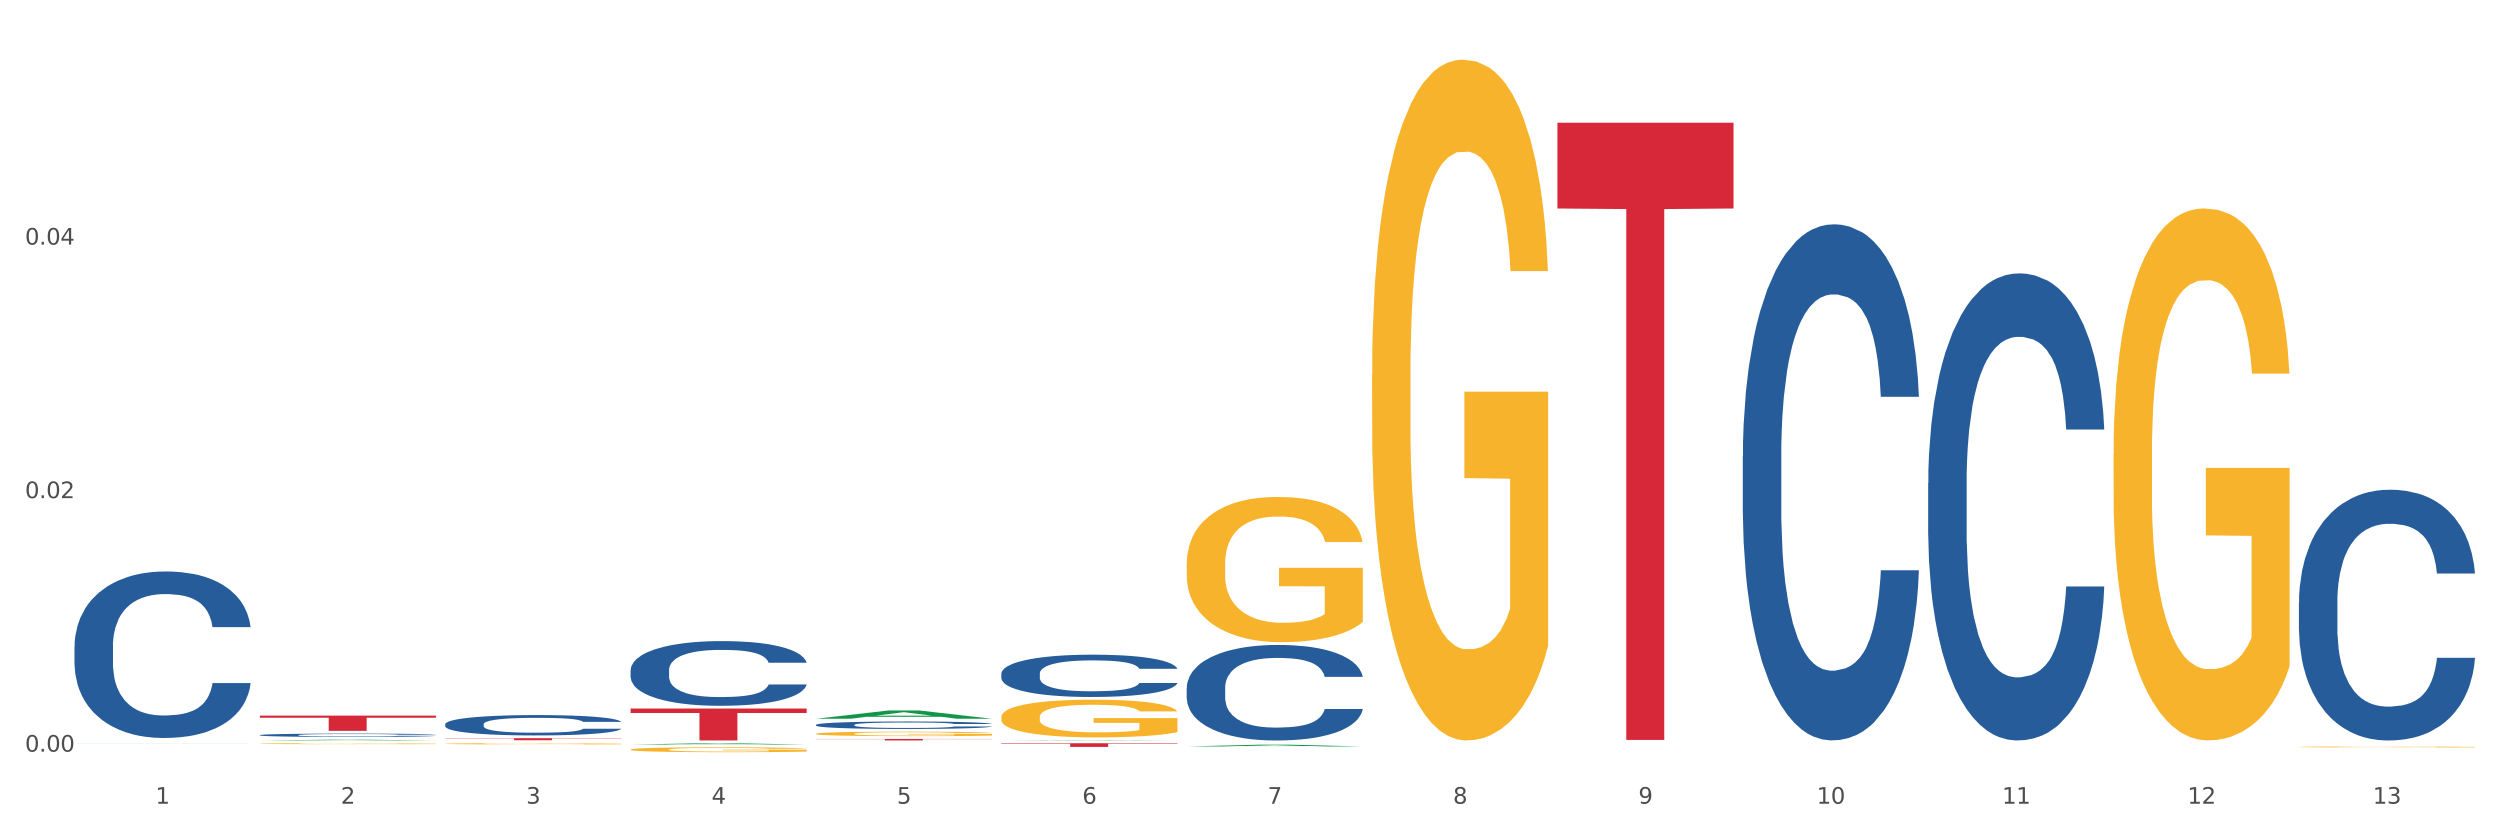<?xml version="1.0" encoding="utf-8" standalone="no"?>
<!DOCTYPE svg PUBLIC "-//W3C//DTD SVG 1.1//EN"
  "http://www.w3.org/Graphics/SVG/1.1/DTD/svg11.dtd">
<svg xmlns:xlink="http://www.w3.org/1999/xlink" width="1080pt" height="360pt" viewBox="0 0 1080 360" xmlns="http://www.w3.org/2000/svg" version="1.1">
 <rect x="0" y="0" width="1080" height="360" fill="#333333" stroke="none"/>
 <defs>
  <style type="text/css">*{stroke-linejoin: round; stroke-linecap: butt}</style>
 </defs>
 <g id="figure_1">
  <g id="patch_1">
   <path d="M 0 360 
L 1080 360 
L 1080 0 
L 0 0 
z
" style="fill: #ffffff; stroke: #ffffff; stroke-linejoin: miter"/>
  </g>
  <g id="axes_1">
   <g id="matplotlib.axis_1">
    <g id="xtick_1">
     <g id="text_1">
      <!-- 1 -->
      <g style="fill: #4d4d4d" transform="translate(67.159 347.204) scale(0.096 -0.096)">
       <defs>
        <path id="DejaVuSans-31" d="M 794 531 
L 1825 531 
L 1825 4091 
L 703 3866 
L 703 4441 
L 1819 4666 
L 2450 4666 
L 2450 531 
L 3481 531 
L 3481 0 
L 794 0 
L 794 531 
z
" transform="scale(0.016)"/>
       </defs>
       <use xlink:href="#DejaVuSans-31"/>
      </g>
     </g>
    </g>
    <g id="xtick_2">
     <g id="text_2">
      <!-- 2 -->
      <g style="fill: #4d4d4d" transform="translate(147.238 347.204) scale(0.096 -0.096)">
       <defs>
        <path id="DejaVuSans-32" d="M 1228 531 
L 3431 531 
L 3431 0 
L 469 0 
L 469 531 
Q 828 903 1448 1529 
Q 2069 2156 2228 2338 
Q 2531 2678 2651 2914 
Q 2772 3150 2772 3378 
Q 2772 3750 2511 3984 
Q 2250 4219 1831 4219 
Q 1534 4219 1204 4116 
Q 875 4013 500 3803 
L 500 4441 
Q 881 4594 1212 4672 
Q 1544 4750 1819 4750 
Q 2544 4750 2975 4387 
Q 3406 4025 3406 3419 
Q 3406 3131 3298 2873 
Q 3191 2616 2906 2266 
Q 2828 2175 2409 1742 
Q 1991 1309 1228 531 
z
" transform="scale(0.016)"/>
       </defs>
       <use xlink:href="#DejaVuSans-32"/>
      </g>
     </g>
    </g>
    <g id="xtick_3">
     <g id="text_3">
      <!-- 3 -->
      <g style="fill: #4d4d4d" transform="translate(227.317 347.204) scale(0.096 -0.096)">
       <defs>
        <path id="DejaVuSans-33" d="M 2597 2516 
Q 3050 2419 3304 2112 
Q 3559 1806 3559 1356 
Q 3559 666 3084 287 
Q 2609 -91 1734 -91 
Q 1441 -91 1130 -33 
Q 819 25 488 141 
L 488 750 
Q 750 597 1062 519 
Q 1375 441 1716 441 
Q 2309 441 2620 675 
Q 2931 909 2931 1356 
Q 2931 1769 2642 2001 
Q 2353 2234 1838 2234 
L 1294 2234 
L 1294 2753 
L 1863 2753 
Q 2328 2753 2575 2939 
Q 2822 3125 2822 3475 
Q 2822 3834 2567 4026 
Q 2313 4219 1838 4219 
Q 1578 4219 1281 4162 
Q 984 4106 628 3988 
L 628 4550 
Q 988 4650 1302 4700 
Q 1616 4750 1894 4750 
Q 2613 4750 3031 4423 
Q 3450 4097 3450 3541 
Q 3450 3153 3228 2886 
Q 3006 2619 2597 2516 
z
" transform="scale(0.016)"/>
       </defs>
       <use xlink:href="#DejaVuSans-33"/>
      </g>
     </g>
    </g>
    <g id="xtick_4">
     <g id="text_4">
      <!-- 4 -->
      <g style="fill: #4d4d4d" transform="translate(307.396 347.204) scale(0.096 -0.096)">
       <defs>
        <path id="DejaVuSans-34" d="M 2419 4116 
L 825 1625 
L 2419 1625 
L 2419 4116 
z
M 2253 4666 
L 3047 4666 
L 3047 1625 
L 3713 1625 
L 3713 1100 
L 3047 1100 
L 3047 0 
L 2419 0 
L 2419 1100 
L 313 1100 
L 313 1709 
L 2253 4666 
z
" transform="scale(0.016)"/>
       </defs>
       <use xlink:href="#DejaVuSans-34"/>
      </g>
     </g>
    </g>
    <g id="xtick_5">
     <g id="text_5">
      <!-- 5 -->
      <g style="fill: #4d4d4d" transform="translate(387.475 347.204) scale(0.096 -0.096)">
       <defs>
        <path id="DejaVuSans-35" d="M 691 4666 
L 3169 4666 
L 3169 4134 
L 1269 4134 
L 1269 2991 
Q 1406 3038 1543 3061 
Q 1681 3084 1819 3084 
Q 2600 3084 3056 2656 
Q 3513 2228 3513 1497 
Q 3513 744 3044 326 
Q 2575 -91 1722 -91 
Q 1428 -91 1123 -41 
Q 819 9 494 109 
L 494 744 
Q 775 591 1075 516 
Q 1375 441 1709 441 
Q 2250 441 2565 725 
Q 2881 1009 2881 1497 
Q 2881 1984 2565 2268 
Q 2250 2553 1709 2553 
Q 1456 2553 1204 2497 
Q 953 2441 691 2322 
L 691 4666 
z
" transform="scale(0.016)"/>
       </defs>
       <use xlink:href="#DejaVuSans-35"/>
      </g>
     </g>
    </g>
    <g id="xtick_6">
     <g id="text_6">
      <!-- 6 -->
      <g style="fill: #4d4d4d" transform="translate(467.554 347.204) scale(0.096 -0.096)">
       <defs>
        <path id="DejaVuSans-36" d="M 2113 2584 
Q 1688 2584 1439 2293 
Q 1191 2003 1191 1497 
Q 1191 994 1439 701 
Q 1688 409 2113 409 
Q 2538 409 2786 701 
Q 3034 994 3034 1497 
Q 3034 2003 2786 2293 
Q 2538 2584 2113 2584 
z
M 3366 4563 
L 3366 3988 
Q 3128 4100 2886 4159 
Q 2644 4219 2406 4219 
Q 1781 4219 1451 3797 
Q 1122 3375 1075 2522 
Q 1259 2794 1537 2939 
Q 1816 3084 2150 3084 
Q 2853 3084 3261 2657 
Q 3669 2231 3669 1497 
Q 3669 778 3244 343 
Q 2819 -91 2113 -91 
Q 1303 -91 875 529 
Q 447 1150 447 2328 
Q 447 3434 972 4092 
Q 1497 4750 2381 4750 
Q 2619 4750 2861 4703 
Q 3103 4656 3366 4563 
z
" transform="scale(0.016)"/>
       </defs>
       <use xlink:href="#DejaVuSans-36"/>
      </g>
     </g>
    </g>
    <g id="xtick_7">
     <g id="text_7">
      <!-- 7 -->
      <g style="fill: #4d4d4d" transform="translate(547.634 347.204) scale(0.096 -0.096)">
       <defs>
        <path id="DejaVuSans-37" d="M 525 4666 
L 3525 4666 
L 3525 4397 
L 1831 0 
L 1172 0 
L 2766 4134 
L 525 4134 
L 525 4666 
z
" transform="scale(0.016)"/>
       </defs>
       <use xlink:href="#DejaVuSans-37"/>
      </g>
     </g>
    </g>
    <g id="xtick_8">
     <g id="text_8">
      <!-- 8 -->
      <g style="fill: #4d4d4d" transform="translate(627.713 347.204) scale(0.096 -0.096)">
       <defs>
        <path id="DejaVuSans-38" d="M 2034 2216 
Q 1584 2216 1326 1975 
Q 1069 1734 1069 1313 
Q 1069 891 1326 650 
Q 1584 409 2034 409 
Q 2484 409 2743 651 
Q 3003 894 3003 1313 
Q 3003 1734 2745 1975 
Q 2488 2216 2034 2216 
z
M 1403 2484 
Q 997 2584 770 2862 
Q 544 3141 544 3541 
Q 544 4100 942 4425 
Q 1341 4750 2034 4750 
Q 2731 4750 3128 4425 
Q 3525 4100 3525 3541 
Q 3525 3141 3298 2862 
Q 3072 2584 2669 2484 
Q 3125 2378 3379 2068 
Q 3634 1759 3634 1313 
Q 3634 634 3220 271 
Q 2806 -91 2034 -91 
Q 1263 -91 848 271 
Q 434 634 434 1313 
Q 434 1759 690 2068 
Q 947 2378 1403 2484 
z
M 1172 3481 
Q 1172 3119 1398 2916 
Q 1625 2713 2034 2713 
Q 2441 2713 2670 2916 
Q 2900 3119 2900 3481 
Q 2900 3844 2670 4047 
Q 2441 4250 2034 4250 
Q 1625 4250 1398 4047 
Q 1172 3844 1172 3481 
z
" transform="scale(0.016)"/>
       </defs>
       <use xlink:href="#DejaVuSans-38"/>
      </g>
     </g>
    </g>
    <g id="xtick_9">
     <g id="text_9">
      <!-- 9 -->
      <g style="fill: #4d4d4d" transform="translate(707.792 347.204) scale(0.096 -0.096)">
       <defs>
        <path id="DejaVuSans-39" d="M 703 97 
L 703 672 
Q 941 559 1184 500 
Q 1428 441 1663 441 
Q 2288 441 2617 861 
Q 2947 1281 2994 2138 
Q 2813 1869 2534 1725 
Q 2256 1581 1919 1581 
Q 1219 1581 811 2004 
Q 403 2428 403 3163 
Q 403 3881 828 4315 
Q 1253 4750 1959 4750 
Q 2769 4750 3195 4129 
Q 3622 3509 3622 2328 
Q 3622 1225 3098 567 
Q 2575 -91 1691 -91 
Q 1453 -91 1209 -44 
Q 966 3 703 97 
z
M 1959 2075 
Q 2384 2075 2632 2365 
Q 2881 2656 2881 3163 
Q 2881 3666 2632 3958 
Q 2384 4250 1959 4250 
Q 1534 4250 1286 3958 
Q 1038 3666 1038 3163 
Q 1038 2656 1286 2365 
Q 1534 2075 1959 2075 
z
" transform="scale(0.016)"/>
       </defs>
       <use xlink:href="#DejaVuSans-39"/>
      </g>
     </g>
    </g>
    <g id="xtick_10">
     <g id="text_10">
      <!-- 10 -->
      <g style="fill: #4d4d4d" transform="translate(784.817 347.204) scale(0.096 -0.096)">
       <defs>
        <path id="DejaVuSans-30" d="M 2034 4250 
Q 1547 4250 1301 3770 
Q 1056 3291 1056 2328 
Q 1056 1369 1301 889 
Q 1547 409 2034 409 
Q 2525 409 2770 889 
Q 3016 1369 3016 2328 
Q 3016 3291 2770 3770 
Q 2525 4250 2034 4250 
z
M 2034 4750 
Q 2819 4750 3233 4129 
Q 3647 3509 3647 2328 
Q 3647 1150 3233 529 
Q 2819 -91 2034 -91 
Q 1250 -91 836 529 
Q 422 1150 422 2328 
Q 422 3509 836 4129 
Q 1250 4750 2034 4750 
z
" transform="scale(0.016)"/>
       </defs>
       <use xlink:href="#DejaVuSans-31"/>
       <use xlink:href="#DejaVuSans-30" transform="translate(63.623 0)"/>
      </g>
     </g>
    </g>
    <g id="xtick_11">
     <g id="text_11">
      <!-- 11 -->
      <g style="fill: #4d4d4d" transform="translate(864.896 347.204) scale(0.096 -0.096)">
       <use xlink:href="#DejaVuSans-31"/>
       <use xlink:href="#DejaVuSans-31" transform="translate(63.623 0)"/>
      </g>
     </g>
    </g>
    <g id="xtick_12">
     <g id="text_12">
      <!-- 12 -->
      <g style="fill: #4d4d4d" transform="translate(944.975 347.204) scale(0.096 -0.096)">
       <use xlink:href="#DejaVuSans-31"/>
       <use xlink:href="#DejaVuSans-32" transform="translate(63.623 0)"/>
      </g>
     </g>
    </g>
    <g id="xtick_13">
     <g id="text_13">
      <!-- 13 -->
      <g style="fill: #4d4d4d" transform="translate(1025.054 347.204) scale(0.096 -0.096)">
       <use xlink:href="#DejaVuSans-31"/>
       <use xlink:href="#DejaVuSans-33" transform="translate(63.623 0)"/>
      </g>
     </g>
    </g>
    <g id="xtick_14"/>
    <g id="xtick_15"/>
    <g id="xtick_16"/>
    <g id="xtick_17"/>
    <g id="xtick_18"/>
    <g id="xtick_19"/>
    <g id="xtick_20"/>
    <g id="xtick_21"/>
    <g id="xtick_22"/>
    <g id="xtick_23"/>
    <g id="xtick_24"/>
    <g id="xtick_25"/>
   </g>
   <g id="matplotlib.axis_2">
    <g id="ytick_1">
     <g id="text_14">
      <!-- 0.00 -->
      <g style="fill: #4d4d4d" transform="translate(10.8 324.722) scale(0.096 -0.096)">
       <defs>
        <path id="DejaVuSans-2e" d="M 684 794 
L 1344 794 
L 1344 0 
L 684 0 
L 684 794 
z
" transform="scale(0.016)"/>
       </defs>
       <use xlink:href="#DejaVuSans-30"/>
       <use xlink:href="#DejaVuSans-2e" transform="translate(63.623 0)"/>
       <use xlink:href="#DejaVuSans-30" transform="translate(95.41 0)"/>
       <use xlink:href="#DejaVuSans-30" transform="translate(159.033 0)"/>
      </g>
     </g>
    </g>
    <g id="ytick_2">
     <g id="text_15">
      <!-- 0.02 -->
      <g style="fill: #4d4d4d" transform="translate(10.8 215.197) scale(0.096 -0.096)">
       <use xlink:href="#DejaVuSans-30"/>
       <use xlink:href="#DejaVuSans-2e" transform="translate(63.623 0)"/>
       <use xlink:href="#DejaVuSans-30" transform="translate(95.41 0)"/>
       <use xlink:href="#DejaVuSans-32" transform="translate(159.033 0)"/>
      </g>
     </g>
    </g>
    <g id="ytick_3">
     <g id="text_16">
      <!-- 0.04 -->
      <g style="fill: #4d4d4d" transform="translate(10.8 105.672) scale(0.096 -0.096)">
       <use xlink:href="#DejaVuSans-30"/>
       <use xlink:href="#DejaVuSans-2e" transform="translate(63.623 0)"/>
       <use xlink:href="#DejaVuSans-30" transform="translate(95.41 0)"/>
       <use xlink:href="#DejaVuSans-34" transform="translate(159.033 0)"/>
      </g>
     </g>
    </g>
    <g id="ytick_4"/>
    <g id="ytick_5"/>
    <g id="ytick_6"/>
   </g>
   <g id="PolyCollection_1">
    <path d="M 32.175 321.137 
L 32.253 321.137 
L 63.625 321.075 
L 76.644 321.075 
L 108.25 321.137 
L 93.192 321.137 
L 86.369 321.123 
L 53.978 321.123 
L 53.743 321.123 
L 47.155 321.137 
L 32.175 321.137 
L 32.175 321.137 
L 58.056 321.114 
L 82.291 321.114 
L 70.291 321.088 
L 70.134 321.088 
L 69.977 321.088 
L 57.978 321.114 
L 58.056 321.114 
L 32.175 321.137 
z
" clip-path="url(#pcc15440177)" style="fill: #109648"/>
    <path d="M 672.808 53.019 
L 748.883 53.019 
L 748.883 90.07 
L 718.958 90.32 
L 718.958 319.638 
L 702.553 319.638 
L 702.553 90.32 
L 672.808 90.07 
L 672.808 53.269 
L 672.808 53.019 
z
" clip-path="url(#pcc15440177)" style="fill: #d62839"/>
    <path d="M 432.571 321.075 
L 508.646 321.075 
L 508.646 321.296 
L 478.721 321.297 
L 478.721 322.665 
L 462.316 322.665 
L 462.316 321.297 
L 432.571 321.296 
L 432.571 321.076 
L 432.571 321.075 
z
" clip-path="url(#pcc15440177)" style="fill: #d62839"/>
    <path d="M 112.254 321.275 
L 112.344 321.275 
L 112.344 321.261 
L 112.524 321.248 
L 113.422 321.219 
L 114.769 321.194 
L 115.757 321.181 
L 116.745 321.17 
L 117.913 321.16 
L 119.35 321.149 
L 121.954 321.132 
L 123.571 321.124 
L 125.547 321.115 
L 129.14 321.103 
L 131.744 321.095 
L 134.439 321.089 
L 138.84 321.082 
L 141.714 321.079 
L 144.768 321.077 
L 148.45 321.075 
L 151.235 321.075 
L 157.342 321.076 
L 162.552 321.08 
L 165.067 321.082 
L 168.3 321.087 
L 170.007 321.09 
L 172.791 321.097 
L 175.665 321.105 
L 177.641 321.112 
L 180.605 321.126 
L 182.85 321.139 
L 184.916 321.156 
L 185.994 321.167 
L 186.802 321.178 
L 187.521 321.19 
L 188.24 321.21 
L 172.072 321.21 
L 171.444 321.196 
L 170.456 321.183 
L 169.019 321.17 
L 167.761 321.162 
L 165.606 321.152 
L 163.63 321.146 
L 161.564 321.141 
L 159.049 321.137 
L 157.073 321.135 
L 154.289 321.133 
L 148.81 321.134 
L 145.127 321.137 
L 142.612 321.141 
L 140.996 321.145 
L 139.559 321.149 
L 137.942 321.154 
L 136.056 321.162 
L 134.708 321.17 
L 133.361 321.179 
L 132.283 321.189 
L 131.295 321.2 
L 130.487 321.212 
L 129.858 321.224 
L 129.319 321.239 
L 128.87 321.264 
L 128.87 321.319 
L 129.05 321.331 
L 129.499 321.347 
L 130.038 321.359 
L 130.936 321.374 
L 131.744 321.384 
L 133.271 321.398 
L 134.978 321.41 
L 136.325 321.418 
L 137.672 321.424 
L 140.008 321.433 
L 142.612 321.44 
L 144.858 321.444 
L 147.912 321.448 
L 149.977 321.45 
L 151.774 321.451 
L 156.175 321.451 
L 159.318 321.449 
L 162.821 321.447 
L 165.516 321.443 
L 167.761 321.439 
L 170.276 321.432 
L 171.893 321.425 
L 171.893 321.342 
L 152.133 321.342 
L 152.133 321.286 
L 188.329 321.286 
L 188.329 321.448 
L 186.802 321.456 
L 185.096 321.464 
L 183.3 321.471 
L 180.605 321.479 
L 177.372 321.487 
L 174.497 321.493 
L 171.444 321.497 
L 167.851 321.502 
L 163.181 321.506 
L 160.306 321.507 
L 156.714 321.508 
L 152.492 321.509 
L 148.81 321.508 
L 145.217 321.506 
L 141.445 321.502 
L 137.762 321.497 
L 134.978 321.492 
L 132.194 321.486 
L 129.23 321.478 
L 126.894 321.47 
L 125.098 321.462 
L 123.122 321.453 
L 120.966 321.441 
L 119.35 321.431 
L 117.913 321.42 
L 116.386 321.405 
L 115.308 321.393 
L 114.23 321.378 
L 113.601 321.366 
L 112.883 321.348 
L 112.344 321.323 
L 112.254 321.275 
z
" clip-path="url(#pcc15440177)" style="fill: #f7b32b"/>
    <path d="M 352.492 319.206 
L 428.567 319.206 
L 428.567 319.301 
L 398.641 319.302 
L 398.641 319.894 
L 382.237 319.894 
L 382.237 319.302 
L 352.492 319.301 
L 352.492 319.206 
L 352.492 319.206 
z
" clip-path="url(#pcc15440177)" style="fill: #d62839"/>
    <path d="M 272.412 306.089 
L 348.488 306.089 
L 348.488 308.007 
L 318.562 308.02 
L 318.562 319.894 
L 302.157 319.894 
L 302.157 308.02 
L 272.412 308.007 
L 272.412 306.102 
L 272.412 306.089 
z
" clip-path="url(#pcc15440177)" style="fill: #d62839"/>
    <path d="M 192.333 318.891 
L 268.408 318.891 
L 268.408 319.016 
L 238.483 319.016 
L 238.483 319.789 
L 222.078 319.789 
L 222.078 319.016 
L 192.333 319.016 
L 192.333 318.892 
L 192.333 318.891 
z
" clip-path="url(#pcc15440177)" style="fill: #d62839"/>
    <path d="M 112.254 309.153 
L 188.329 309.153 
L 188.329 310.067 
L 158.404 310.074 
L 158.404 315.732 
L 141.999 315.732 
L 141.999 310.074 
L 112.254 310.067 
L 112.254 309.159 
L 112.254 309.153 
z
" clip-path="url(#pcc15440177)" style="fill: #d62839"/>
    <path d="M 32.175 279.196 
L 32.265 279.13 
L 32.265 277.291 
L 32.535 274.794 
L 33.524 270.196 
L 34.783 266.714 
L 36.941 262.641 
L 38.11 260.933 
L 39.639 259.028 
L 42.786 255.94 
L 46.383 253.312 
L 48.901 251.867 
L 50.789 250.947 
L 55.016 249.305 
L 57.443 248.582 
L 59.961 247.991 
L 62.119 247.597 
L 65.716 247.137 
L 68.594 246.94 
L 71.921 246.874 
L 74.709 246.94 
L 78.396 247.203 
L 83.791 247.991 
L 85.859 248.451 
L 88.647 249.239 
L 91.524 250.291 
L 93.862 251.342 
L 96.56 252.853 
L 99.348 254.823 
L 102.045 257.32 
L 103.934 259.619 
L 105.463 262.05 
L 106.811 265.006 
L 107.801 268.225 
L 108.25 270.918 
L 91.794 270.918 
L 91.345 268.488 
L 90.445 265.86 
L 89.546 264.086 
L 88.557 262.641 
L 87.028 260.999 
L 85.679 259.947 
L 83.431 258.699 
L 81.363 257.911 
L 79.655 257.451 
L 77.586 257.057 
L 73.18 256.663 
L 70.033 256.663 
L 68.054 256.794 
L 65.627 257.123 
L 63.558 257.583 
L 61.13 258.371 
L 59.242 259.225 
L 57.354 260.342 
L 56.274 261.13 
L 54.656 262.575 
L 53.577 263.758 
L 52.138 265.794 
L 51.329 267.239 
L 49.89 270.984 
L 49.26 273.743 
L 48.991 275.648 
L 48.811 277.75 
L 48.811 287.999 
L 49.35 292.597 
L 49.8 294.568 
L 50.519 296.802 
L 51.868 299.692 
L 53.847 302.517 
L 55.915 304.553 
L 57.623 305.802 
L 59.242 306.721 
L 60.861 307.444 
L 62.839 308.101 
L 64.457 308.495 
L 66.885 308.889 
L 69.763 309.086 
L 72.011 309.086 
L 76.597 308.758 
L 78.665 308.429 
L 80.644 307.97 
L 82.802 307.247 
L 84.51 306.459 
L 85.5 305.867 
L 87.118 304.619 
L 88.377 303.305 
L 89.456 301.794 
L 90.176 300.48 
L 90.985 298.51 
L 91.614 296.276 
L 91.794 295.094 
L 108.25 295.094 
L 107.89 297.459 
L 107.261 299.758 
L 106.002 302.845 
L 105.013 304.619 
L 103.484 306.787 
L 101.866 308.626 
L 99.618 310.663 
L 97.549 312.174 
L 95.391 313.488 
L 93.053 314.67 
L 88.827 316.313 
L 87.298 316.773 
L 84.061 317.561 
L 81.543 318.021 
L 77.856 318.481 
L 74.079 318.743 
L 70.123 318.809 
L 66.616 318.678 
L 62.749 318.283 
L 60.321 317.889 
L 57.623 317.298 
L 54.476 316.378 
L 51.509 315.262 
L 48.721 313.948 
L 46.113 312.437 
L 43.685 310.729 
L 40.538 307.904 
L 38.2 305.145 
L 36.491 302.583 
L 35.322 300.415 
L 34.153 297.656 
L 33.524 295.751 
L 32.535 291.152 
L 32.175 286.882 
L 32.175 279.196 
z
" clip-path="url(#pcc15440177)" style="fill: #255c99"/>
    <path d="M 112.254 317.56 
L 112.344 317.559 
L 112.344 317.522 
L 112.614 317.472 
L 113.603 317.38 
L 114.862 317.311 
L 117.02 317.229 
L 118.189 317.195 
L 119.718 317.157 
L 122.865 317.095 
L 126.462 317.042 
L 128.98 317.013 
L 130.868 316.995 
L 135.095 316.962 
L 137.523 316.947 
L 140.04 316.936 
L 142.199 316.928 
L 145.796 316.918 
L 148.673 316.915 
L 152 316.913 
L 154.788 316.915 
L 158.475 316.92 
L 163.87 316.936 
L 165.938 316.945 
L 168.726 316.961 
L 171.604 316.982 
L 173.942 317.003 
L 176.639 317.033 
L 179.427 317.072 
L 182.125 317.122 
L 184.013 317.168 
L 185.542 317.217 
L 186.891 317.276 
L 187.88 317.341 
L 188.329 317.395 
L 171.873 317.395 
L 171.424 317.346 
L 170.525 317.293 
L 169.625 317.258 
L 168.636 317.229 
L 167.107 317.196 
L 165.759 317.175 
L 163.51 317.15 
L 161.442 317.134 
L 159.734 317.125 
L 157.665 317.117 
L 153.259 317.109 
L 150.112 317.109 
L 148.134 317.112 
L 145.706 317.118 
L 143.637 317.128 
L 141.209 317.143 
L 139.321 317.161 
L 137.433 317.183 
L 136.354 317.199 
L 134.735 317.228 
L 133.656 317.251 
L 132.217 317.292 
L 131.408 317.321 
L 129.969 317.396 
L 129.34 317.451 
L 129.07 317.489 
L 128.89 317.532 
L 128.89 317.737 
L 129.43 317.829 
L 129.879 317.868 
L 130.599 317.913 
L 131.947 317.971 
L 133.926 318.028 
L 135.994 318.068 
L 137.702 318.093 
L 139.321 318.112 
L 140.94 318.126 
L 142.918 318.139 
L 144.537 318.147 
L 146.965 318.155 
L 149.842 318.159 
L 152.09 318.159 
L 156.676 318.153 
L 158.745 318.146 
L 160.723 318.137 
L 162.881 318.122 
L 164.59 318.106 
L 165.579 318.095 
L 167.197 318.07 
L 168.456 318.043 
L 169.535 318.013 
L 170.255 317.987 
L 171.064 317.947 
L 171.694 317.903 
L 171.873 317.879 
L 188.329 317.879 
L 187.97 317.926 
L 187.34 317.972 
L 186.081 318.034 
L 185.092 318.07 
L 183.563 318.113 
L 181.945 318.15 
L 179.697 318.191 
L 177.628 318.221 
L 175.47 318.247 
L 173.132 318.271 
L 168.906 318.304 
L 167.377 318.313 
L 164.14 318.329 
L 161.622 318.338 
L 157.935 318.347 
L 154.158 318.352 
L 150.202 318.354 
L 146.695 318.351 
L 142.828 318.343 
L 140.4 318.335 
L 137.702 318.324 
L 134.555 318.305 
L 131.588 318.283 
L 128.8 318.256 
L 126.192 318.226 
L 123.764 318.192 
L 120.617 318.135 
L 118.279 318.08 
L 116.57 318.029 
L 115.401 317.985 
L 114.232 317.93 
L 113.603 317.892 
L 112.614 317.8 
L 112.254 317.714 
L 112.254 317.56 
z
" clip-path="url(#pcc15440177)" style="fill: #255c99"/>
    <path d="M 993.125 260.234 
L 993.215 260.135 
L 993.215 257.364 
L 993.485 253.605 
L 994.474 246.679 
L 995.733 241.435 
L 997.891 235.301 
L 999.06 232.729 
L 1000.588 229.86 
L 1003.736 225.209 
L 1007.333 221.252 
L 1009.851 219.075 
L 1011.739 217.69 
L 1015.965 215.217 
L 1018.393 214.128 
L 1020.911 213.238 
L 1023.069 212.644 
L 1026.666 211.952 
L 1029.544 211.655 
L 1032.871 211.556 
L 1035.659 211.655 
L 1039.345 212.051 
L 1044.741 213.238 
L 1046.809 213.93 
L 1049.597 215.118 
L 1052.474 216.701 
L 1054.812 218.284 
L 1057.51 220.559 
L 1060.298 223.527 
L 1062.995 227.287 
L 1064.884 230.75 
L 1066.412 234.411 
L 1067.761 238.863 
L 1068.75 243.711 
L 1069.2 247.767 
L 1052.744 247.767 
L 1052.294 244.107 
L 1051.395 240.149 
L 1050.496 237.478 
L 1049.507 235.301 
L 1047.978 232.828 
L 1046.629 231.245 
L 1044.381 229.365 
L 1042.313 228.178 
L 1040.604 227.485 
L 1038.536 226.891 
L 1034.13 226.298 
L 1030.983 226.298 
L 1029.004 226.496 
L 1026.576 226.99 
L 1024.508 227.683 
L 1022.08 228.87 
L 1020.192 230.156 
L 1018.303 231.838 
L 1017.224 233.026 
L 1015.606 235.202 
L 1014.527 236.983 
L 1013.088 240.05 
L 1012.278 242.227 
L 1010.84 247.866 
L 1010.21 252.022 
L 1009.94 254.891 
L 1009.761 258.057 
L 1009.761 273.491 
L 1010.3 280.417 
L 1010.75 283.385 
L 1011.469 286.749 
L 1012.818 291.102 
L 1014.796 295.357 
L 1016.865 298.424 
L 1018.573 300.304 
L 1020.192 301.689 
L 1021.81 302.777 
L 1023.789 303.767 
L 1025.407 304.36 
L 1027.835 304.954 
L 1030.713 305.251 
L 1032.961 305.251 
L 1037.547 304.756 
L 1039.615 304.261 
L 1041.594 303.569 
L 1043.752 302.48 
L 1045.46 301.293 
L 1046.449 300.403 
L 1048.068 298.523 
L 1049.327 296.544 
L 1050.406 294.268 
L 1051.125 292.29 
L 1051.935 289.322 
L 1052.564 285.958 
L 1052.744 284.177 
L 1069.2 284.177 
L 1068.84 287.739 
L 1068.211 291.201 
L 1066.952 295.851 
L 1065.963 298.523 
L 1064.434 301.788 
L 1062.815 304.558 
L 1060.567 307.625 
L 1058.499 309.901 
L 1056.341 311.88 
L 1054.003 313.66 
L 1049.777 316.134 
L 1048.248 316.826 
L 1045.011 318.014 
L 1042.493 318.706 
L 1038.806 319.399 
L 1035.029 319.795 
L 1031.072 319.894 
L 1027.565 319.696 
L 1023.699 319.102 
L 1021.271 318.508 
L 1018.573 317.618 
L 1015.426 316.233 
L 1012.458 314.551 
L 1009.671 312.572 
L 1007.063 310.297 
L 1004.635 307.724 
L 1001.488 303.47 
L 999.15 299.314 
L 997.441 295.456 
L 996.272 292.191 
L 995.103 288.035 
L 994.474 285.166 
L 993.485 278.24 
L 993.125 271.809 
L 993.125 260.234 
z
" clip-path="url(#pcc15440177)" style="fill: #255c99"/>
    <path d="M 832.967 208.764 
L 833.056 208.58 
L 833.056 203.42 
L 833.326 196.418 
L 834.315 183.518 
L 835.574 173.751 
L 837.732 162.326 
L 838.901 157.534 
L 840.43 152.19 
L 843.577 143.529 
L 847.174 136.158 
L 849.692 132.103 
L 851.581 129.524 
L 855.807 124.917 
L 858.235 122.889 
L 860.753 121.231 
L 862.911 120.125 
L 866.508 118.835 
L 869.385 118.282 
L 872.713 118.098 
L 875.5 118.282 
L 879.187 119.02 
L 884.583 121.231 
L 886.651 122.521 
L 889.438 124.732 
L 892.316 127.681 
L 894.654 130.629 
L 897.352 134.868 
L 900.139 140.396 
L 902.837 147.399 
L 904.725 153.849 
L 906.254 160.667 
L 907.603 168.96 
L 908.592 177.989 
L 909.042 185.545 
L 892.586 185.545 
L 892.136 178.727 
L 891.237 171.355 
L 890.338 166.38 
L 889.348 162.326 
L 887.82 157.719 
L 886.471 154.77 
L 884.223 151.269 
L 882.155 149.057 
L 880.446 147.767 
L 878.378 146.662 
L 873.972 145.556 
L 870.824 145.556 
L 868.846 145.925 
L 866.418 146.846 
L 864.35 148.136 
L 861.922 150.347 
L 860.033 152.743 
L 858.145 155.876 
L 857.066 158.087 
L 855.447 162.141 
L 854.368 165.458 
L 852.929 171.171 
L 852.12 175.225 
L 850.681 185.729 
L 850.052 193.469 
L 849.782 198.813 
L 849.602 204.71 
L 849.602 233.458 
L 850.142 246.358 
L 850.591 251.886 
L 851.311 258.152 
L 852.66 266.26 
L 854.638 274.184 
L 856.706 279.897 
L 858.415 283.398 
L 860.033 285.978 
L 861.652 288.005 
L 863.63 289.848 
L 865.249 290.954 
L 867.677 292.06 
L 870.554 292.612 
L 872.803 292.612 
L 877.389 291.691 
L 879.457 290.77 
L 881.435 289.48 
L 883.593 287.452 
L 885.302 285.241 
L 886.291 283.583 
L 887.91 280.081 
L 889.169 276.396 
L 890.248 272.157 
L 890.967 268.472 
L 891.776 262.943 
L 892.406 256.678 
L 892.586 253.36 
L 909.042 253.36 
L 908.682 259.995 
L 908.053 266.444 
L 906.794 275.106 
L 905.804 280.081 
L 904.276 286.163 
L 902.657 291.322 
L 900.409 297.035 
L 898.341 301.274 
L 896.183 304.959 
L 893.845 308.276 
L 889.618 312.883 
L 888.09 314.173 
L 884.852 316.385 
L 882.334 317.675 
L 878.648 318.965 
L 874.871 319.702 
L 870.914 319.886 
L 867.407 319.517 
L 863.54 318.412 
L 861.113 317.306 
L 858.415 315.648 
L 855.268 313.068 
L 852.3 309.935 
L 849.512 306.249 
L 846.905 302.011 
L 844.477 297.219 
L 841.329 289.295 
L 838.991 281.555 
L 837.283 274.369 
L 836.114 268.287 
L 834.945 260.547 
L 834.315 255.203 
L 833.326 242.304 
L 832.967 230.325 
L 832.967 208.764 
z
" clip-path="url(#pcc15440177)" style="fill: #255c99"/>
    <path d="M 752.887 197.078 
L 752.977 196.874 
L 752.977 191.173 
L 753.247 183.436 
L 754.236 169.183 
L 755.495 158.391 
L 757.653 145.767 
L 758.822 140.473 
L 760.351 134.569 
L 763.498 124.999 
L 767.095 116.854 
L 769.613 112.375 
L 771.501 109.524 
L 775.728 104.434 
L 778.156 102.194 
L 780.674 100.362 
L 782.832 99.14 
L 786.429 97.715 
L 789.306 97.104 
L 792.633 96.9 
L 795.421 97.104 
L 799.108 97.918 
L 804.503 100.362 
L 806.572 101.787 
L 809.359 104.23 
L 812.237 107.488 
L 814.575 110.746 
L 817.273 115.429 
L 820.06 121.537 
L 822.758 129.275 
L 824.646 136.401 
L 826.175 143.935 
L 827.524 153.097 
L 828.513 163.075 
L 828.963 171.423 
L 812.507 171.423 
L 812.057 163.889 
L 811.158 155.744 
L 810.258 150.247 
L 809.269 145.767 
L 807.741 140.677 
L 806.392 137.419 
L 804.144 133.551 
L 802.075 131.107 
L 800.367 129.682 
L 798.299 128.46 
L 793.892 127.239 
L 790.745 127.239 
L 788.767 127.646 
L 786.339 128.664 
L 784.271 130.089 
L 781.843 132.533 
L 779.954 135.18 
L 778.066 138.641 
L 776.987 141.084 
L 775.368 145.564 
L 774.289 149.229 
L 772.85 155.541 
L 772.041 160.02 
L 770.602 171.626 
L 769.973 180.178 
L 769.703 186.083 
L 769.523 192.598 
L 769.523 224.362 
L 770.063 238.615 
L 770.512 244.723 
L 771.232 251.646 
L 772.581 260.605 
L 774.559 269.36 
L 776.627 275.672 
L 778.336 279.541 
L 779.954 282.392 
L 781.573 284.631 
L 783.551 286.668 
L 785.17 287.889 
L 787.598 289.111 
L 790.475 289.722 
L 792.723 289.722 
L 797.31 288.704 
L 799.378 287.686 
L 801.356 286.26 
L 803.514 284.021 
L 805.223 281.577 
L 806.212 279.745 
L 807.831 275.876 
L 809.089 271.804 
L 810.169 267.121 
L 810.888 263.048 
L 811.697 256.94 
L 812.327 250.017 
L 812.507 246.352 
L 828.963 246.352 
L 828.603 253.682 
L 827.973 260.809 
L 826.714 270.379 
L 825.725 275.876 
L 824.197 282.595 
L 822.578 288.297 
L 820.33 294.609 
L 818.262 299.292 
L 816.104 303.364 
L 813.765 307.029 
L 809.539 312.119 
L 808.01 313.545 
L 804.773 315.988 
L 802.255 317.413 
L 798.568 318.838 
L 794.792 319.653 
L 790.835 319.857 
L 787.328 319.449 
L 783.461 318.228 
L 781.033 317.006 
L 778.336 315.173 
L 775.188 312.323 
L 772.221 308.861 
L 769.433 304.789 
L 766.825 300.106 
L 764.398 294.812 
L 761.25 286.057 
L 758.912 277.505 
L 757.204 269.564 
L 756.035 262.845 
L 754.866 254.293 
L 754.236 248.388 
L 753.247 234.135 
L 752.887 220.901 
L 752.887 197.078 
z
" clip-path="url(#pcc15440177)" style="fill: #255c99"/>
    <path d="M 512.65 297.163 
L 512.74 297.125 
L 512.74 296.069 
L 513.01 294.637 
L 513.999 291.998 
L 515.258 290 
L 517.416 287.663 
L 518.585 286.683 
L 520.114 285.59 
L 523.261 283.818 
L 526.858 282.31 
L 529.376 281.481 
L 531.264 280.953 
L 535.49 280.011 
L 537.918 279.596 
L 540.436 279.257 
L 542.594 279.031 
L 546.191 278.767 
L 549.069 278.654 
L 552.396 278.616 
L 555.184 278.654 
L 558.871 278.804 
L 564.266 279.257 
L 566.334 279.521 
L 569.122 279.973 
L 571.999 280.576 
L 574.337 281.179 
L 577.035 282.046 
L 579.823 283.177 
L 582.52 284.61 
L 584.409 285.929 
L 585.937 287.324 
L 587.286 289.02 
L 588.275 290.867 
L 588.725 292.413 
L 572.269 292.413 
L 571.819 291.018 
L 570.92 289.51 
L 570.021 288.492 
L 569.032 287.663 
L 567.503 286.721 
L 566.154 286.118 
L 563.906 285.401 
L 561.838 284.949 
L 560.129 284.685 
L 558.061 284.459 
L 553.655 284.233 
L 550.508 284.233 
L 548.529 284.308 
L 546.101 284.497 
L 544.033 284.761 
L 541.605 285.213 
L 539.717 285.703 
L 537.828 286.344 
L 536.749 286.796 
L 535.131 287.625 
L 534.052 288.304 
L 532.613 289.473 
L 531.804 290.302 
L 530.365 292.451 
L 529.735 294.034 
L 529.466 295.127 
L 529.286 296.333 
L 529.286 302.214 
L 529.825 304.853 
L 530.275 305.984 
L 530.994 307.265 
L 532.343 308.924 
L 534.321 310.545 
L 536.39 311.713 
L 538.098 312.43 
L 539.717 312.957 
L 541.335 313.372 
L 543.314 313.749 
L 544.932 313.975 
L 547.36 314.201 
L 550.238 314.314 
L 552.486 314.314 
L 557.072 314.126 
L 559.14 313.938 
L 561.119 313.674 
L 563.277 313.259 
L 564.985 312.807 
L 565.974 312.467 
L 567.593 311.751 
L 568.852 310.997 
L 569.931 310.13 
L 570.65 309.376 
L 571.46 308.245 
L 572.089 306.964 
L 572.269 306.285 
L 588.725 306.285 
L 588.365 307.642 
L 587.736 308.962 
L 586.477 310.733 
L 585.488 311.751 
L 583.959 312.995 
L 582.341 314.051 
L 580.092 315.219 
L 578.024 316.086 
L 575.866 316.84 
L 573.528 317.519 
L 569.302 318.461 
L 567.773 318.725 
L 564.536 319.177 
L 562.018 319.441 
L 558.331 319.705 
L 554.554 319.856 
L 550.598 319.894 
L 547.091 319.818 
L 543.224 319.592 
L 540.796 319.366 
L 538.098 319.027 
L 534.951 318.499 
L 531.983 317.858 
L 529.196 317.104 
L 526.588 316.237 
L 524.16 315.257 
L 521.013 313.636 
L 518.675 312.053 
L 516.966 310.583 
L 515.797 309.339 
L 514.628 307.755 
L 513.999 306.662 
L 513.01 304.023 
L 512.65 301.573 
L 512.65 297.163 
z
" clip-path="url(#pcc15440177)" style="fill: #255c99"/>
    <path d="M 432.571 291.03 
L 432.661 291.013 
L 432.661 290.546 
L 432.93 289.911 
L 433.92 288.743 
L 435.179 287.859 
L 437.337 286.824 
L 438.506 286.39 
L 440.034 285.906 
L 443.182 285.121 
L 446.779 284.454 
L 449.297 284.087 
L 451.185 283.853 
L 455.411 283.436 
L 457.839 283.252 
L 460.357 283.102 
L 462.515 283.002 
L 466.112 282.885 
L 468.99 282.835 
L 472.317 282.818 
L 475.105 282.835 
L 478.791 282.902 
L 484.187 283.102 
L 486.255 283.219 
L 489.043 283.419 
L 491.92 283.686 
L 494.258 283.953 
L 496.956 284.337 
L 499.744 284.838 
L 502.441 285.472 
L 504.33 286.056 
L 505.858 286.674 
L 507.207 287.425 
L 508.196 288.242 
L 508.646 288.927 
L 492.19 288.927 
L 491.74 288.309 
L 490.841 287.642 
L 489.942 287.191 
L 488.953 286.824 
L 487.424 286.407 
L 486.075 286.14 
L 483.827 285.822 
L 481.759 285.622 
L 480.05 285.505 
L 477.982 285.405 
L 473.576 285.305 
L 470.429 285.305 
L 468.45 285.338 
L 466.022 285.422 
L 463.954 285.539 
L 461.526 285.739 
L 459.638 285.956 
L 457.749 286.24 
L 456.67 286.44 
L 455.052 286.807 
L 453.973 287.108 
L 452.534 287.625 
L 451.724 287.992 
L 450.286 288.943 
L 449.656 289.644 
L 449.386 290.128 
L 449.207 290.662 
L 449.207 293.266 
L 449.746 294.434 
L 450.196 294.935 
L 450.915 295.502 
L 452.264 296.237 
L 454.242 296.954 
L 456.311 297.472 
L 458.019 297.789 
L 459.638 298.022 
L 461.256 298.206 
L 463.235 298.373 
L 464.853 298.473 
L 467.281 298.573 
L 470.159 298.623 
L 472.407 298.623 
L 476.993 298.54 
L 479.061 298.456 
L 481.039 298.34 
L 483.198 298.156 
L 484.906 297.956 
L 485.895 297.806 
L 487.514 297.488 
L 488.773 297.155 
L 489.852 296.771 
L 490.571 296.437 
L 491.381 295.936 
L 492.01 295.369 
L 492.19 295.068 
L 508.646 295.068 
L 508.286 295.669 
L 507.657 296.253 
L 506.398 297.038 
L 505.409 297.488 
L 503.88 298.039 
L 502.261 298.506 
L 500.013 299.024 
L 497.945 299.408 
L 495.787 299.742 
L 493.449 300.042 
L 489.222 300.459 
L 487.694 300.576 
L 484.457 300.776 
L 481.939 300.893 
L 478.252 301.01 
L 474.475 301.077 
L 470.518 301.093 
L 467.011 301.06 
L 463.145 300.96 
L 460.717 300.86 
L 458.019 300.709 
L 454.872 300.476 
L 451.904 300.192 
L 449.117 299.858 
L 446.509 299.474 
L 444.081 299.041 
L 440.934 298.323 
L 438.596 297.622 
L 436.887 296.971 
L 435.718 296.42 
L 434.549 295.719 
L 433.92 295.235 
L 432.93 294.067 
L 432.571 292.982 
L 432.571 291.03 
z
" clip-path="url(#pcc15440177)" style="fill: #255c99"/>
    <path d="M 352.492 313.133 
L 352.582 313.13 
L 352.582 313.048 
L 352.851 312.936 
L 353.84 312.731 
L 355.099 312.575 
L 357.258 312.392 
L 358.427 312.316 
L 359.955 312.231 
L 363.103 312.093 
L 366.699 311.975 
L 369.217 311.91 
L 371.106 311.869 
L 375.332 311.796 
L 377.76 311.763 
L 380.278 311.737 
L 382.436 311.719 
L 386.033 311.699 
L 388.911 311.69 
L 392.238 311.687 
L 395.025 311.69 
L 398.712 311.702 
L 404.108 311.737 
L 406.176 311.757 
L 408.963 311.793 
L 411.841 311.84 
L 414.179 311.887 
L 416.877 311.954 
L 419.664 312.043 
L 422.362 312.154 
L 424.25 312.257 
L 425.779 312.366 
L 427.128 312.498 
L 428.117 312.642 
L 428.567 312.763 
L 412.111 312.763 
L 411.661 312.654 
L 410.762 312.537 
L 409.863 312.457 
L 408.874 312.392 
L 407.345 312.319 
L 405.996 312.272 
L 403.748 312.216 
L 401.68 312.181 
L 399.971 312.16 
L 397.903 312.143 
L 393.497 312.125 
L 390.349 312.125 
L 388.371 312.131 
L 385.943 312.146 
L 383.875 312.166 
L 381.447 312.201 
L 379.559 312.24 
L 377.67 312.29 
L 376.591 312.325 
L 374.972 312.39 
L 373.893 312.442 
L 372.455 312.534 
L 371.645 312.598 
L 370.207 312.766 
L 369.577 312.889 
L 369.307 312.975 
L 369.127 313.069 
L 369.127 313.527 
L 369.667 313.733 
L 370.117 313.821 
L 370.836 313.921 
L 372.185 314.051 
L 374.163 314.177 
L 376.231 314.268 
L 377.94 314.324 
L 379.559 314.365 
L 381.177 314.398 
L 383.155 314.427 
L 384.774 314.445 
L 387.202 314.462 
L 390.08 314.471 
L 392.328 314.471 
L 396.914 314.456 
L 398.982 314.442 
L 400.96 314.421 
L 403.118 314.389 
L 404.827 314.354 
L 405.816 314.327 
L 407.435 314.271 
L 408.694 314.212 
L 409.773 314.145 
L 410.492 314.086 
L 411.302 313.998 
L 411.931 313.898 
L 412.111 313.845 
L 428.567 313.845 
L 428.207 313.951 
L 427.578 314.054 
L 426.319 314.192 
L 425.33 314.271 
L 423.801 314.368 
L 422.182 314.451 
L 419.934 314.542 
L 417.866 314.609 
L 415.708 314.668 
L 413.37 314.721 
L 409.143 314.795 
L 407.615 314.815 
L 404.377 314.85 
L 401.86 314.871 
L 398.173 314.892 
L 394.396 314.903 
L 390.439 314.906 
L 386.932 314.9 
L 383.066 314.883 
L 380.638 314.865 
L 377.94 314.839 
L 374.793 314.797 
L 371.825 314.747 
L 369.038 314.689 
L 366.43 314.621 
L 364.002 314.545 
L 360.854 314.418 
L 358.516 314.295 
L 356.808 314.18 
L 355.639 314.083 
L 354.47 313.96 
L 353.84 313.874 
L 352.851 313.668 
L 352.492 313.477 
L 352.492 313.133 
z
" clip-path="url(#pcc15440177)" style="fill: #255c99"/>
    <path d="M 272.412 289.514 
L 272.502 289.488 
L 272.502 288.774 
L 272.772 287.804 
L 273.761 286.017 
L 275.02 284.664 
L 277.178 283.081 
L 278.347 282.417 
L 279.876 281.677 
L 283.023 280.477 
L 286.62 279.456 
L 289.138 278.894 
L 291.027 278.537 
L 295.253 277.898 
L 297.681 277.618 
L 300.199 277.388 
L 302.357 277.235 
L 305.954 277.056 
L 308.831 276.979 
L 312.159 276.954 
L 314.946 276.979 
L 318.633 277.082 
L 324.028 277.388 
L 326.097 277.567 
L 328.884 277.873 
L 331.762 278.281 
L 334.1 278.69 
L 336.798 279.277 
L 339.585 280.043 
L 342.283 281.013 
L 344.171 281.906 
L 345.7 282.851 
L 347.049 284 
L 348.038 285.251 
L 348.488 286.297 
L 332.032 286.297 
L 331.582 285.353 
L 330.683 284.332 
L 329.784 283.642 
L 328.794 283.081 
L 327.266 282.443 
L 325.917 282.034 
L 323.669 281.549 
L 321.601 281.243 
L 319.892 281.064 
L 317.824 280.911 
L 313.418 280.758 
L 310.27 280.758 
L 308.292 280.809 
L 305.864 280.936 
L 303.796 281.115 
L 301.368 281.421 
L 299.479 281.753 
L 297.591 282.187 
L 296.512 282.494 
L 294.893 283.055 
L 293.814 283.515 
L 292.375 284.306 
L 291.566 284.868 
L 290.127 286.323 
L 289.498 287.395 
L 289.228 288.135 
L 289.048 288.952 
L 289.048 292.935 
L 289.588 294.722 
L 290.037 295.488 
L 290.757 296.356 
L 292.106 297.479 
L 294.084 298.576 
L 296.152 299.368 
L 297.861 299.853 
L 299.479 300.21 
L 301.098 300.491 
L 303.076 300.746 
L 304.695 300.9 
L 307.123 301.053 
L 310 301.129 
L 312.249 301.129 
L 316.835 301.002 
L 318.903 300.874 
L 320.881 300.695 
L 323.039 300.415 
L 324.748 300.108 
L 325.737 299.878 
L 327.356 299.393 
L 328.615 298.883 
L 329.694 298.296 
L 330.413 297.785 
L 331.222 297.019 
L 331.852 296.151 
L 332.032 295.692 
L 348.488 295.692 
L 348.128 296.611 
L 347.498 297.504 
L 346.24 298.704 
L 345.25 299.393 
L 343.722 300.236 
L 342.103 300.951 
L 339.855 301.742 
L 337.787 302.329 
L 335.629 302.84 
L 333.291 303.299 
L 329.064 303.937 
L 327.535 304.116 
L 324.298 304.422 
L 321.78 304.601 
L 318.094 304.78 
L 314.317 304.882 
L 310.36 304.908 
L 306.853 304.856 
L 302.986 304.703 
L 300.558 304.55 
L 297.861 304.32 
L 294.713 303.963 
L 291.746 303.529 
L 288.958 303.018 
L 286.351 302.431 
L 283.923 301.768 
L 280.775 300.67 
L 278.437 299.598 
L 276.729 298.602 
L 275.56 297.76 
L 274.391 296.687 
L 273.761 295.947 
L 272.772 294.16 
L 272.412 292.501 
L 272.412 289.514 
z
" clip-path="url(#pcc15440177)" style="fill: #255c99"/>
    <path d="M 993.125 322.677 
L 993.215 322.677 
L 993.215 322.664 
L 993.394 322.652 
L 994.292 322.625 
L 995.64 322.602 
L 996.628 322.59 
L 997.616 322.58 
L 998.783 322.571 
L 1000.22 322.56 
L 1002.825 322.545 
L 1004.442 322.538 
L 1006.418 322.53 
L 1010.01 322.518 
L 1012.615 322.511 
L 1015.31 322.506 
L 1019.711 322.499 
L 1022.585 322.496 
L 1025.639 322.494 
L 1029.321 322.493 
L 1032.105 322.492 
L 1038.213 322.493 
L 1043.422 322.497 
L 1045.937 322.499 
L 1049.171 322.504 
L 1050.877 322.507 
L 1053.662 322.512 
L 1056.536 322.52 
L 1058.512 322.527 
L 1061.476 322.539 
L 1063.721 322.552 
L 1065.787 322.567 
L 1066.865 322.577 
L 1067.673 322.587 
L 1068.392 322.599 
L 1069.11 322.617 
L 1052.943 322.617 
L 1052.314 322.604 
L 1051.326 322.592 
L 1049.889 322.58 
L 1048.632 322.573 
L 1046.476 322.564 
L 1044.5 322.558 
L 1042.434 322.553 
L 1039.92 322.55 
L 1037.944 322.548 
L 1035.159 322.546 
L 1029.68 322.547 
L 1025.998 322.55 
L 1023.483 322.553 
L 1021.866 322.557 
L 1020.429 322.56 
L 1018.813 322.565 
L 1016.926 322.573 
L 1015.579 322.58 
L 1014.232 322.589 
L 1013.154 322.598 
L 1012.166 322.608 
L 1011.358 322.619 
L 1010.729 322.63 
L 1010.19 322.644 
L 1009.741 322.667 
L 1009.741 322.717 
L 1009.921 322.729 
L 1010.37 322.744 
L 1010.909 322.755 
L 1011.807 322.768 
L 1012.615 322.778 
L 1014.142 322.791 
L 1015.849 322.802 
L 1017.196 322.809 
L 1018.543 322.814 
L 1020.878 322.823 
L 1023.483 322.829 
L 1025.728 322.833 
L 1028.782 322.837 
L 1030.848 322.838 
L 1032.644 322.839 
L 1037.045 322.839 
L 1040.189 322.838 
L 1043.692 322.835 
L 1046.386 322.832 
L 1048.632 322.828 
L 1051.147 322.821 
L 1052.763 322.815 
L 1052.763 322.739 
L 1033.004 322.738 
L 1033.004 322.688 
L 1069.2 322.688 
L 1069.2 322.837 
L 1067.673 322.844 
L 1065.967 322.851 
L 1064.17 322.858 
L 1061.476 322.865 
L 1058.242 322.873 
L 1055.368 322.878 
L 1052.314 322.882 
L 1048.722 322.886 
L 1044.051 322.89 
L 1041.177 322.891 
L 1037.584 322.892 
L 1033.363 322.893 
L 1029.68 322.892 
L 1026.088 322.89 
L 1022.315 322.887 
L 1018.633 322.882 
L 1015.849 322.877 
L 1013.064 322.872 
L 1010.1 322.864 
L 1007.765 322.857 
L 1005.969 322.85 
L 1003.993 322.842 
L 1001.837 322.831 
L 1000.22 322.821 
L 998.783 322.81 
L 997.256 322.797 
L 996.179 322.786 
L 995.101 322.772 
L 994.472 322.761 
L 993.754 322.745 
L 993.215 322.722 
L 993.125 322.677 
z
" clip-path="url(#pcc15440177)" style="fill: #f7b32b"/>
    <path d="M 192.333 312.866 
L 192.423 312.857 
L 192.423 312.633 
L 192.693 312.327 
L 193.682 311.765 
L 194.941 311.339 
L 197.099 310.841 
L 198.268 310.632 
L 199.797 310.399 
L 202.944 310.022 
L 206.541 309.7 
L 209.059 309.524 
L 210.947 309.411 
L 215.174 309.21 
L 217.602 309.122 
L 220.12 309.05 
L 222.278 309.002 
L 225.875 308.945 
L 228.752 308.921 
L 232.079 308.913 
L 234.867 308.921 
L 238.554 308.953 
L 243.949 309.05 
L 246.018 309.106 
L 248.805 309.202 
L 251.683 309.331 
L 254.021 309.459 
L 256.718 309.644 
L 259.506 309.885 
L 262.204 310.191 
L 264.092 310.472 
L 265.621 310.769 
L 266.97 311.13 
L 267.959 311.524 
L 268.408 311.853 
L 251.953 311.853 
L 251.503 311.556 
L 250.604 311.235 
L 249.704 311.018 
L 248.715 310.841 
L 247.187 310.64 
L 245.838 310.512 
L 243.59 310.359 
L 241.521 310.263 
L 239.813 310.207 
L 237.745 310.158 
L 233.338 310.11 
L 230.191 310.11 
L 228.213 310.126 
L 225.785 310.166 
L 223.717 310.223 
L 221.289 310.319 
L 219.4 310.423 
L 217.512 310.56 
L 216.433 310.656 
L 214.814 310.833 
L 213.735 310.978 
L 212.296 311.227 
L 211.487 311.403 
L 210.048 311.861 
L 209.419 312.199 
L 209.149 312.432 
L 208.969 312.689 
L 208.969 313.942 
L 209.509 314.504 
L 209.958 314.745 
L 210.678 315.018 
L 212.027 315.372 
L 214.005 315.717 
L 216.073 315.966 
L 217.782 316.119 
L 219.4 316.231 
L 221.019 316.32 
L 222.997 316.4 
L 224.616 316.448 
L 227.044 316.496 
L 229.921 316.521 
L 232.169 316.521 
L 236.755 316.48 
L 238.824 316.44 
L 240.802 316.384 
L 242.96 316.296 
L 244.669 316.199 
L 245.658 316.127 
L 247.276 315.974 
L 248.535 315.814 
L 249.615 315.629 
L 250.334 315.468 
L 251.143 315.227 
L 251.773 314.954 
L 251.953 314.81 
L 268.408 314.81 
L 268.049 315.099 
L 267.419 315.38 
L 266.16 315.757 
L 265.171 315.974 
L 263.643 316.239 
L 262.024 316.464 
L 259.776 316.713 
L 257.708 316.898 
L 255.549 317.059 
L 253.211 317.203 
L 248.985 317.404 
L 247.456 317.46 
L 244.219 317.557 
L 241.701 317.613 
L 238.014 317.669 
L 234.238 317.701 
L 230.281 317.709 
L 226.774 317.693 
L 222.907 317.645 
L 220.479 317.597 
L 217.782 317.525 
L 214.634 317.412 
L 211.667 317.276 
L 208.879 317.115 
L 206.271 316.93 
L 203.843 316.721 
L 200.696 316.376 
L 198.358 316.039 
L 196.65 315.725 
L 195.481 315.46 
L 194.312 315.123 
L 193.682 314.89 
L 192.693 314.328 
L 192.333 313.805 
L 192.333 312.866 
z
" clip-path="url(#pcc15440177)" style="fill: #255c99"/>
    <path d="M 592.729 161.679 
L 592.819 161.41 
L 592.819 151.74 
L 592.999 143.413 
L 593.897 123.267 
L 595.244 106.613 
L 596.232 97.748 
L 597.22 90.496 
L 598.388 83.243 
L 599.825 75.722 
L 602.429 64.709 
L 604.046 59.068 
L 606.022 53.158 
L 609.615 44.563 
L 612.219 39.728 
L 614.914 35.698 
L 619.315 30.863 
L 622.189 28.714 
L 625.243 27.103 
L 628.925 26.028 
L 631.71 25.759 
L 637.817 26.565 
L 643.027 28.983 
L 645.542 30.863 
L 648.775 34.087 
L 650.482 36.236 
L 653.266 40.533 
L 656.14 46.174 
L 658.116 51.009 
L 661.08 60.142 
L 663.325 69.275 
L 665.391 80.557 
L 666.469 88.347 
L 667.277 95.6 
L 667.996 103.927 
L 668.714 117.089 
L 652.547 117.089 
L 651.919 107.687 
L 650.931 98.823 
L 649.494 90.227 
L 648.236 84.855 
L 646.08 78.14 
L 644.105 73.842 
L 642.039 70.618 
L 639.524 67.932 
L 637.548 66.589 
L 634.764 65.515 
L 629.285 65.783 
L 625.602 67.932 
L 623.087 70.618 
L 621.471 73.036 
L 620.033 75.722 
L 618.417 79.483 
L 616.531 85.124 
L 615.183 90.227 
L 613.836 96.674 
L 612.758 103.121 
L 611.77 110.642 
L 610.962 118.7 
L 610.333 127.028 
L 609.794 137.235 
L 609.345 154.158 
L 609.345 190.958 
L 609.525 199.285 
L 609.974 210.298 
L 610.513 218.625 
L 611.411 228.564 
L 612.219 235.28 
L 613.746 244.95 
L 615.453 253.008 
L 616.8 258.112 
L 618.147 262.41 
L 620.483 268.319 
L 623.087 273.154 
L 625.333 276.109 
L 628.386 278.795 
L 630.452 279.87 
L 632.249 280.407 
L 636.65 280.407 
L 639.793 279.601 
L 643.296 277.721 
L 645.991 275.303 
L 648.236 272.349 
L 650.751 267.514 
L 652.368 262.947 
L 652.368 206.806 
L 632.608 206.538 
L 632.608 169.2 
L 668.804 169.2 
L 668.804 278.795 
L 667.277 284.436 
L 665.571 289.54 
L 663.774 294.106 
L 661.08 299.747 
L 657.847 305.12 
L 654.972 308.88 
L 651.919 312.104 
L 648.326 315.058 
L 643.655 317.745 
L 640.781 318.819 
L 637.189 319.625 
L 632.967 319.894 
L 629.285 319.356 
L 625.692 318.013 
L 621.92 315.596 
L 618.237 312.104 
L 615.453 308.612 
L 612.668 304.314 
L 609.705 298.673 
L 607.369 293.301 
L 605.573 288.466 
L 603.597 282.287 
L 601.441 274.229 
L 599.825 266.976 
L 598.388 259.455 
L 596.861 249.785 
L 595.783 241.458 
L 594.705 230.982 
L 594.076 223.192 
L 593.358 211.104 
L 592.819 194.181 
L 592.729 161.679 
z
" clip-path="url(#pcc15440177)" style="fill: #f7b32b"/>
    <path d="M 112.254 319.893 
L 112.333 319.893 
L 143.704 319.535 
L 156.723 319.535 
L 188.329 319.894 
L 173.271 319.894 
L 166.448 319.81 
L 134.057 319.81 
L 133.822 319.811 
L 127.234 319.894 
L 112.254 319.894 
L 112.254 319.893 
L 138.135 319.76 
L 162.37 319.76 
L 150.37 319.611 
L 150.213 319.611 
L 150.056 319.612 
L 138.057 319.76 
L 138.135 319.76 
L 112.254 319.893 
z
" clip-path="url(#pcc15440177)" style="fill: #109648"/>
    <path d="M 272.412 321.643 
L 272.491 321.642 
L 303.862 321.075 
L 316.881 321.075 
L 348.488 321.644 
L 333.429 321.644 
L 326.606 321.511 
L 294.215 321.511 
L 293.98 321.513 
L 287.392 321.644 
L 272.412 321.644 
L 272.412 321.643 
L 298.294 321.432 
L 322.528 321.432 
L 310.528 321.196 
L 310.372 321.195 
L 310.215 321.197 
L 298.215 321.432 
L 298.294 321.432 
L 272.412 321.643 
z
" clip-path="url(#pcc15440177)" style="fill: #109648"/>
    <path d="M 352.492 310.499 
L 352.57 310.495 
L 383.941 306.912 
L 396.96 306.909 
L 428.567 310.506 
L 413.509 310.506 
L 406.685 309.668 
L 374.295 309.668 
L 374.059 309.682 
L 367.471 310.506 
L 352.492 310.506 
L 352.492 310.499 
L 378.373 309.168 
L 402.607 309.165 
L 390.608 307.676 
L 390.451 307.669 
L 390.294 307.679 
L 378.294 309.165 
L 378.373 309.168 
L 352.492 310.499 
z
" clip-path="url(#pcc15440177)" style="fill: #109648"/>
    <path d="M 432.571 319.893 
L 432.649 319.893 
L 464.02 319.734 
L 477.039 319.734 
L 508.646 319.894 
L 493.588 319.894 
L 486.765 319.856 
L 454.374 319.856 
L 454.138 319.857 
L 447.551 319.894 
L 432.571 319.894 
L 432.571 319.893 
L 458.452 319.834 
L 482.686 319.834 
L 470.687 319.768 
L 470.53 319.767 
L 470.373 319.768 
L 458.374 319.834 
L 458.452 319.834 
L 432.571 319.893 
z
" clip-path="url(#pcc15440177)" style="fill: #109648"/>
    <path d="M 512.65 322.481 
L 512.728 322.481 
L 544.1 321.693 
L 557.119 321.692 
L 588.725 322.483 
L 573.667 322.483 
L 566.844 322.299 
L 534.453 322.299 
L 534.218 322.302 
L 527.63 322.483 
L 512.65 322.483 
L 512.65 322.481 
L 538.531 322.189 
L 562.765 322.188 
L 550.766 321.861 
L 550.609 321.859 
L 550.452 321.861 
L 538.453 322.188 
L 538.531 322.189 
L 512.65 322.481 
z
" clip-path="url(#pcc15440177)" style="fill: #109648"/>
    <path d="M 913.046 196.238 
L 913.135 196.028 
L 913.135 188.472 
L 913.315 181.965 
L 914.213 166.223 
L 915.561 153.209 
L 916.549 146.283 
L 917.537 140.616 
L 918.704 134.948 
L 920.141 129.071 
L 922.746 120.466 
L 924.363 116.058 
L 926.339 111.44 
L 929.931 104.723 
L 932.536 100.945 
L 935.231 97.797 
L 939.632 94.019 
L 942.506 92.34 
L 945.559 91.08 
L 949.242 90.241 
L 952.026 90.031 
L 958.134 90.661 
L 963.343 92.55 
L 965.858 94.019 
L 969.092 96.538 
L 970.798 98.217 
L 973.582 101.575 
L 976.457 105.983 
L 978.433 109.761 
L 981.397 116.897 
L 983.642 124.034 
L 985.708 132.849 
L 986.786 138.936 
L 987.594 144.604 
L 988.312 151.11 
L 989.031 161.395 
L 972.864 161.395 
L 972.235 154.049 
L 971.247 147.122 
L 969.81 140.406 
L 968.553 136.208 
L 966.397 130.96 
L 964.421 127.602 
L 962.355 125.083 
L 959.84 122.984 
L 957.864 121.935 
L 955.08 121.095 
L 949.601 121.305 
L 945.919 122.984 
L 943.404 125.083 
L 941.787 126.972 
L 940.35 129.071 
L 938.733 132.01 
L 936.847 136.418 
L 935.5 140.406 
L 934.153 145.443 
L 933.075 150.481 
L 932.087 156.358 
L 931.279 162.655 
L 930.65 169.161 
L 930.111 177.137 
L 929.662 190.361 
L 929.662 219.116 
L 929.841 225.623 
L 930.291 234.229 
L 930.829 240.735 
L 931.728 248.502 
L 932.536 253.749 
L 934.063 261.305 
L 935.769 267.602 
L 937.117 271.59 
L 938.464 274.948 
L 940.799 279.566 
L 943.404 283.344 
L 945.649 285.653 
L 948.703 287.752 
L 950.769 288.592 
L 952.565 289.011 
L 956.966 289.011 
L 960.11 288.382 
L 963.613 286.912 
L 966.307 285.023 
L 968.553 282.715 
L 971.068 278.936 
L 972.684 275.368 
L 972.684 231.5 
L 952.925 231.29 
L 952.925 202.115 
L 989.121 202.115 
L 989.121 287.752 
L 987.594 292.16 
L 985.887 296.148 
L 984.091 299.716 
L 981.397 304.124 
L 978.163 308.322 
L 975.289 311.26 
L 972.235 313.779 
L 968.643 316.088 
L 963.972 318.187 
L 961.098 319.026 
L 957.505 319.656 
L 953.284 319.866 
L 949.601 319.446 
L 946.009 318.397 
L 942.236 316.508 
L 938.554 313.779 
L 935.769 311.05 
L 932.985 307.692 
L 930.021 303.284 
L 927.686 299.086 
L 925.89 295.308 
L 923.914 290.481 
L 921.758 284.184 
L 920.141 278.517 
L 918.704 272.64 
L 917.177 265.083 
L 916.099 258.577 
L 915.022 250.391 
L 914.393 244.304 
L 913.674 234.858 
L 913.135 221.635 
L 913.046 196.238 
z
" clip-path="url(#pcc15440177)" style="fill: #f7b32b"/>
    <path d="M 272.412 323.807 
L 272.502 323.805 
L 272.502 323.735 
L 272.682 323.675 
L 273.58 323.529 
L 274.927 323.409 
L 275.915 323.345 
L 276.903 323.293 
L 278.071 323.24 
L 279.508 323.186 
L 282.113 323.106 
L 283.729 323.066 
L 285.705 323.023 
L 289.298 322.961 
L 291.903 322.926 
L 294.597 322.897 
L 298.998 322.862 
L 301.873 322.846 
L 304.926 322.835 
L 308.609 322.827 
L 311.393 322.825 
L 317.501 322.831 
L 322.71 322.848 
L 325.225 322.862 
L 328.458 322.885 
L 330.165 322.901 
L 332.949 322.932 
L 335.823 322.972 
L 337.799 323.007 
L 340.763 323.073 
L 343.009 323.139 
L 345.075 323.221 
L 346.152 323.277 
L 346.961 323.329 
L 347.679 323.39 
L 348.398 323.485 
L 332.231 323.485 
L 331.602 323.417 
L 330.614 323.353 
L 329.177 323.291 
L 327.919 323.252 
L 325.764 323.203 
L 323.788 323.172 
L 321.722 323.149 
L 319.207 323.13 
L 317.231 323.12 
L 314.447 323.112 
L 308.968 323.114 
L 305.286 323.13 
L 302.771 323.149 
L 301.154 323.166 
L 299.717 323.186 
L 298.1 323.213 
L 296.214 323.254 
L 294.867 323.291 
L 293.52 323.337 
L 292.442 323.384 
L 291.454 323.438 
L 290.645 323.496 
L 290.017 323.556 
L 289.478 323.63 
L 289.029 323.752 
L 289.029 324.018 
L 289.208 324.078 
L 289.657 324.158 
L 290.196 324.218 
L 291.094 324.29 
L 291.903 324.338 
L 293.43 324.408 
L 295.136 324.466 
L 296.483 324.503 
L 297.831 324.534 
L 300.166 324.577 
L 302.771 324.612 
L 305.016 324.633 
L 308.07 324.653 
L 310.136 324.66 
L 311.932 324.664 
L 316.333 324.664 
L 319.477 324.658 
L 322.98 324.645 
L 325.674 324.627 
L 327.919 324.606 
L 330.434 324.571 
L 332.051 324.538 
L 332.051 324.133 
L 312.291 324.131 
L 312.291 323.861 
L 348.488 323.861 
L 348.488 324.653 
L 346.961 324.693 
L 345.254 324.73 
L 343.458 324.763 
L 340.763 324.804 
L 337.53 324.843 
L 334.656 324.87 
L 331.602 324.893 
L 328.009 324.915 
L 323.339 324.934 
L 320.465 324.942 
L 316.872 324.948 
L 312.651 324.95 
L 308.968 324.946 
L 305.375 324.936 
L 301.603 324.918 
L 297.921 324.893 
L 295.136 324.868 
L 292.352 324.837 
L 289.388 324.796 
L 287.053 324.757 
L 285.256 324.722 
L 283.28 324.678 
L 281.125 324.62 
L 279.508 324.567 
L 278.071 324.513 
L 276.544 324.443 
L 275.466 324.383 
L 274.388 324.307 
L 273.76 324.251 
L 273.041 324.164 
L 272.502 324.041 
L 272.412 323.807 
z
" clip-path="url(#pcc15440177)" style="fill: #f7b32b"/>
    <path d="M 352.492 316.983 
L 352.581 316.981 
L 352.581 316.917 
L 352.761 316.862 
L 353.659 316.73 
L 355.006 316.62 
L 355.994 316.562 
L 356.982 316.514 
L 358.15 316.466 
L 359.587 316.417 
L 362.192 316.344 
L 363.809 316.307 
L 365.785 316.268 
L 369.377 316.211 
L 371.982 316.179 
L 374.676 316.153 
L 379.078 316.121 
L 381.952 316.107 
L 385.005 316.096 
L 388.688 316.089 
L 391.472 316.088 
L 397.58 316.093 
L 402.789 316.109 
L 405.304 316.121 
L 408.538 316.142 
L 410.244 316.156 
L 413.028 316.185 
L 415.903 316.222 
L 417.879 316.254 
L 420.843 316.314 
L 423.088 316.374 
L 425.154 316.448 
L 426.232 316.5 
L 427.04 316.547 
L 427.758 316.602 
L 428.477 316.689 
L 412.31 316.689 
L 411.681 316.627 
L 410.693 316.569 
L 409.256 316.512 
L 407.999 316.477 
L 405.843 316.432 
L 403.867 316.404 
L 401.801 316.383 
L 399.286 316.365 
L 397.31 316.356 
L 394.526 316.349 
L 389.047 316.351 
L 385.365 316.365 
L 382.85 316.383 
L 381.233 316.399 
L 379.796 316.417 
L 378.179 316.441 
L 376.293 316.478 
L 374.946 316.512 
L 373.599 316.554 
L 372.521 316.597 
L 371.533 316.646 
L 370.724 316.7 
L 370.096 316.754 
L 369.557 316.822 
L 369.108 316.933 
L 369.108 317.175 
L 369.287 317.23 
L 369.737 317.303 
L 370.275 317.358 
L 371.174 317.423 
L 371.982 317.467 
L 373.509 317.531 
L 375.215 317.584 
L 376.563 317.618 
L 377.91 317.646 
L 380.245 317.685 
L 382.85 317.717 
L 385.095 317.736 
L 388.149 317.754 
L 390.215 317.761 
L 392.011 317.764 
L 396.412 317.764 
L 399.556 317.759 
L 403.059 317.747 
L 405.753 317.731 
L 407.999 317.711 
L 410.514 317.679 
L 412.13 317.649 
L 412.13 317.28 
L 392.37 317.278 
L 392.37 317.032 
L 428.567 317.032 
L 428.567 317.754 
L 427.04 317.791 
L 425.333 317.825 
L 423.537 317.855 
L 420.843 317.892 
L 417.609 317.927 
L 414.735 317.952 
L 411.681 317.973 
L 408.088 317.993 
L 403.418 318.01 
L 400.544 318.017 
L 396.951 318.023 
L 392.73 318.024 
L 389.047 318.021 
L 385.455 318.012 
L 381.682 317.996 
L 378 317.973 
L 375.215 317.95 
L 372.431 317.922 
L 369.467 317.885 
L 367.132 317.849 
L 365.335 317.817 
L 363.359 317.777 
L 361.204 317.724 
L 359.587 317.676 
L 358.15 317.626 
L 356.623 317.563 
L 355.545 317.508 
L 354.468 317.439 
L 353.839 317.388 
L 353.12 317.308 
L 352.581 317.197 
L 352.492 316.983 
z
" clip-path="url(#pcc15440177)" style="fill: #f7b32b"/>
    <path d="M 432.571 309.797 
L 432.661 309.782 
L 432.661 309.247 
L 432.84 308.786 
L 433.738 307.671 
L 435.086 306.749 
L 436.074 306.259 
L 437.062 305.857 
L 438.229 305.456 
L 439.666 305.04 
L 442.271 304.43 
L 443.888 304.118 
L 445.864 303.791 
L 449.456 303.315 
L 452.061 303.048 
L 454.756 302.825 
L 459.157 302.557 
L 462.031 302.438 
L 465.085 302.349 
L 468.767 302.289 
L 471.551 302.275 
L 477.659 302.319 
L 482.868 302.453 
L 485.383 302.557 
L 488.617 302.735 
L 490.323 302.854 
L 493.108 303.092 
L 495.982 303.404 
L 497.958 303.672 
L 500.922 304.177 
L 503.167 304.683 
L 505.233 305.307 
L 506.311 305.738 
L 507.119 306.14 
L 507.838 306.6 
L 508.556 307.329 
L 492.389 307.329 
L 491.76 306.809 
L 490.772 306.318 
L 489.335 305.842 
L 488.078 305.545 
L 485.922 305.173 
L 483.946 304.936 
L 481.88 304.757 
L 479.366 304.608 
L 477.39 304.534 
L 474.605 304.475 
L 469.126 304.49 
L 465.444 304.608 
L 462.929 304.757 
L 461.312 304.891 
L 459.875 305.04 
L 458.258 305.248 
L 456.372 305.56 
L 455.025 305.842 
L 453.678 306.199 
L 452.6 306.556 
L 451.612 306.972 
L 450.804 307.418 
L 450.175 307.879 
L 449.636 308.444 
L 449.187 309.38 
L 449.187 311.417 
L 449.367 311.878 
L 449.816 312.487 
L 450.355 312.948 
L 451.253 313.498 
L 452.061 313.87 
L 453.588 314.405 
L 455.295 314.851 
L 456.642 315.133 
L 457.989 315.371 
L 460.324 315.698 
L 462.929 315.966 
L 465.174 316.129 
L 468.228 316.278 
L 470.294 316.337 
L 472.09 316.367 
L 476.491 316.367 
L 479.635 316.323 
L 483.138 316.218 
L 485.832 316.085 
L 488.078 315.921 
L 490.593 315.654 
L 492.209 315.401 
L 492.209 312.294 
L 472.45 312.279 
L 472.45 310.213 
L 508.646 310.213 
L 508.646 316.278 
L 507.119 316.59 
L 505.413 316.873 
L 503.616 317.125 
L 500.922 317.437 
L 497.688 317.735 
L 494.814 317.943 
L 491.76 318.121 
L 488.168 318.285 
L 483.497 318.433 
L 480.623 318.493 
L 477.03 318.537 
L 472.809 318.552 
L 469.126 318.523 
L 465.534 318.448 
L 461.761 318.314 
L 458.079 318.121 
L 455.295 317.928 
L 452.51 317.69 
L 449.546 317.378 
L 447.211 317.081 
L 445.415 316.813 
L 443.439 316.471 
L 441.283 316.025 
L 439.666 315.624 
L 438.229 315.208 
L 436.702 314.672 
L 435.625 314.212 
L 434.547 313.632 
L 433.918 313.201 
L 433.199 312.532 
L 432.661 311.595 
L 432.571 309.797 
z
" clip-path="url(#pcc15440177)" style="fill: #f7b32b"/>
    <path d="M 512.65 243.68 
L 512.74 243.623 
L 512.74 241.56 
L 512.919 239.784 
L 513.818 235.485 
L 515.165 231.932 
L 516.153 230.041 
L 517.141 228.494 
L 518.308 226.947 
L 519.745 225.342 
L 522.35 222.992 
L 523.967 221.789 
L 525.943 220.528 
L 529.536 218.694 
L 532.14 217.663 
L 534.835 216.803 
L 539.236 215.772 
L 542.11 215.313 
L 545.164 214.969 
L 548.846 214.74 
L 551.631 214.683 
L 557.738 214.855 
L 562.948 215.37 
L 565.462 215.772 
L 568.696 216.459 
L 570.402 216.918 
L 573.187 217.835 
L 576.061 219.038 
L 578.037 220.07 
L 581.001 222.018 
L 583.246 223.967 
L 585.312 226.373 
L 586.39 228.035 
L 587.198 229.583 
L 587.917 231.359 
L 588.635 234.167 
L 572.468 234.167 
L 571.839 232.162 
L 570.851 230.27 
L 569.414 228.437 
L 568.157 227.29 
L 566.001 225.858 
L 564.025 224.941 
L 561.96 224.253 
L 559.445 223.68 
L 557.469 223.393 
L 554.684 223.164 
L 549.206 223.222 
L 545.523 223.68 
L 543.008 224.253 
L 541.391 224.769 
L 539.954 225.342 
L 538.338 226.144 
L 536.451 227.348 
L 535.104 228.437 
L 533.757 229.812 
L 532.679 231.187 
L 531.691 232.792 
L 530.883 234.511 
L 530.254 236.288 
L 529.715 238.465 
L 529.266 242.076 
L 529.266 249.927 
L 529.446 251.704 
L 529.895 254.053 
L 530.434 255.83 
L 531.332 257.95 
L 532.14 259.383 
L 533.667 261.446 
L 535.374 263.165 
L 536.721 264.254 
L 538.068 265.171 
L 540.403 266.432 
L 543.008 267.463 
L 545.254 268.094 
L 548.307 268.667 
L 550.373 268.896 
L 552.169 269.011 
L 556.571 269.011 
L 559.714 268.839 
L 563.217 268.437 
L 565.912 267.922 
L 568.157 267.291 
L 570.672 266.26 
L 572.289 265.285 
L 572.289 253.308 
L 552.529 253.251 
L 552.529 245.285 
L 588.725 245.285 
L 588.725 268.667 
L 587.198 269.87 
L 585.492 270.959 
L 583.695 271.933 
L 581.001 273.137 
L 577.767 274.283 
L 574.893 275.085 
L 571.839 275.773 
L 568.247 276.403 
L 563.576 276.976 
L 560.702 277.206 
L 557.109 277.377 
L 552.888 277.435 
L 549.206 277.32 
L 545.613 277.034 
L 541.841 276.518 
L 538.158 275.773 
L 535.374 275.028 
L 532.589 274.111 
L 529.625 272.907 
L 527.29 271.761 
L 525.494 270.73 
L 523.518 269.412 
L 521.362 267.692 
L 519.745 266.145 
L 518.308 264.54 
L 516.781 262.477 
L 515.704 260.701 
L 514.626 258.466 
L 513.997 256.804 
L 513.279 254.225 
L 512.74 250.615 
L 512.65 243.68 
z
" clip-path="url(#pcc15440177)" style="fill: #f7b32b"/>
    <path d="M 192.333 321.314 
L 192.423 321.313 
L 192.423 321.296 
L 192.603 321.282 
L 193.501 321.246 
L 194.848 321.217 
L 195.836 321.201 
L 196.824 321.189 
L 197.992 321.176 
L 199.429 321.163 
L 202.034 321.143 
L 203.65 321.133 
L 205.626 321.123 
L 209.219 321.108 
L 211.824 321.099 
L 214.518 321.092 
L 218.919 321.084 
L 221.793 321.08 
L 224.847 321.077 
L 228.53 321.075 
L 231.314 321.075 
L 237.422 321.076 
L 242.631 321.08 
L 245.146 321.084 
L 248.379 321.089 
L 250.086 321.093 
L 252.87 321.101 
L 255.744 321.111 
L 257.72 321.119 
L 260.684 321.135 
L 262.93 321.151 
L 264.995 321.171 
L 266.073 321.185 
L 266.882 321.198 
L 267.6 321.212 
L 268.319 321.235 
L 252.152 321.235 
L 251.523 321.219 
L 250.535 321.203 
L 249.098 321.188 
L 247.84 321.179 
L 245.685 321.167 
L 243.709 321.159 
L 241.643 321.154 
L 239.128 321.149 
L 237.152 321.147 
L 234.368 321.145 
L 228.889 321.145 
L 225.206 321.149 
L 222.692 321.154 
L 221.075 321.158 
L 219.638 321.163 
L 218.021 321.169 
L 216.135 321.179 
L 214.788 321.188 
L 213.44 321.2 
L 212.363 321.211 
L 211.375 321.224 
L 210.566 321.238 
L 209.937 321.253 
L 209.399 321.271 
L 208.949 321.301 
L 208.949 321.365 
L 209.129 321.38 
L 209.578 321.399 
L 210.117 321.414 
L 211.015 321.431 
L 211.824 321.443 
L 213.351 321.46 
L 215.057 321.474 
L 216.404 321.483 
L 217.752 321.491 
L 220.087 321.501 
L 222.692 321.51 
L 224.937 321.515 
L 227.991 321.52 
L 230.057 321.522 
L 231.853 321.523 
L 236.254 321.523 
L 239.398 321.521 
L 242.9 321.518 
L 245.595 321.514 
L 247.84 321.508 
L 250.355 321.5 
L 251.972 321.492 
L 251.972 321.393 
L 232.212 321.393 
L 232.212 321.327 
L 268.408 321.327 
L 268.408 321.52 
L 266.882 321.53 
L 265.175 321.539 
L 263.379 321.547 
L 260.684 321.557 
L 257.451 321.566 
L 254.577 321.573 
L 251.523 321.578 
L 247.93 321.584 
L 243.26 321.588 
L 240.386 321.59 
L 236.793 321.592 
L 232.571 321.592 
L 228.889 321.591 
L 225.296 321.589 
L 221.524 321.585 
L 217.841 321.578 
L 215.057 321.572 
L 212.273 321.565 
L 209.309 321.555 
L 206.974 321.545 
L 205.177 321.537 
L 203.201 321.526 
L 201.046 321.512 
L 199.429 321.499 
L 197.992 321.486 
L 196.465 321.469 
L 195.387 321.454 
L 194.309 321.436 
L 193.681 321.422 
L 192.962 321.401 
L 192.423 321.371 
L 192.333 321.314 
z
" clip-path="url(#pcc15440177)" style="fill: #f7b32b"/>
   </g>
  </g>
 </g>
 <defs>
  <clipPath id="pcc15440177">
   <rect x="32.175" y="10.8" width="1037.025" height="329.109"/>
  </clipPath>
 </defs>
</svg>

